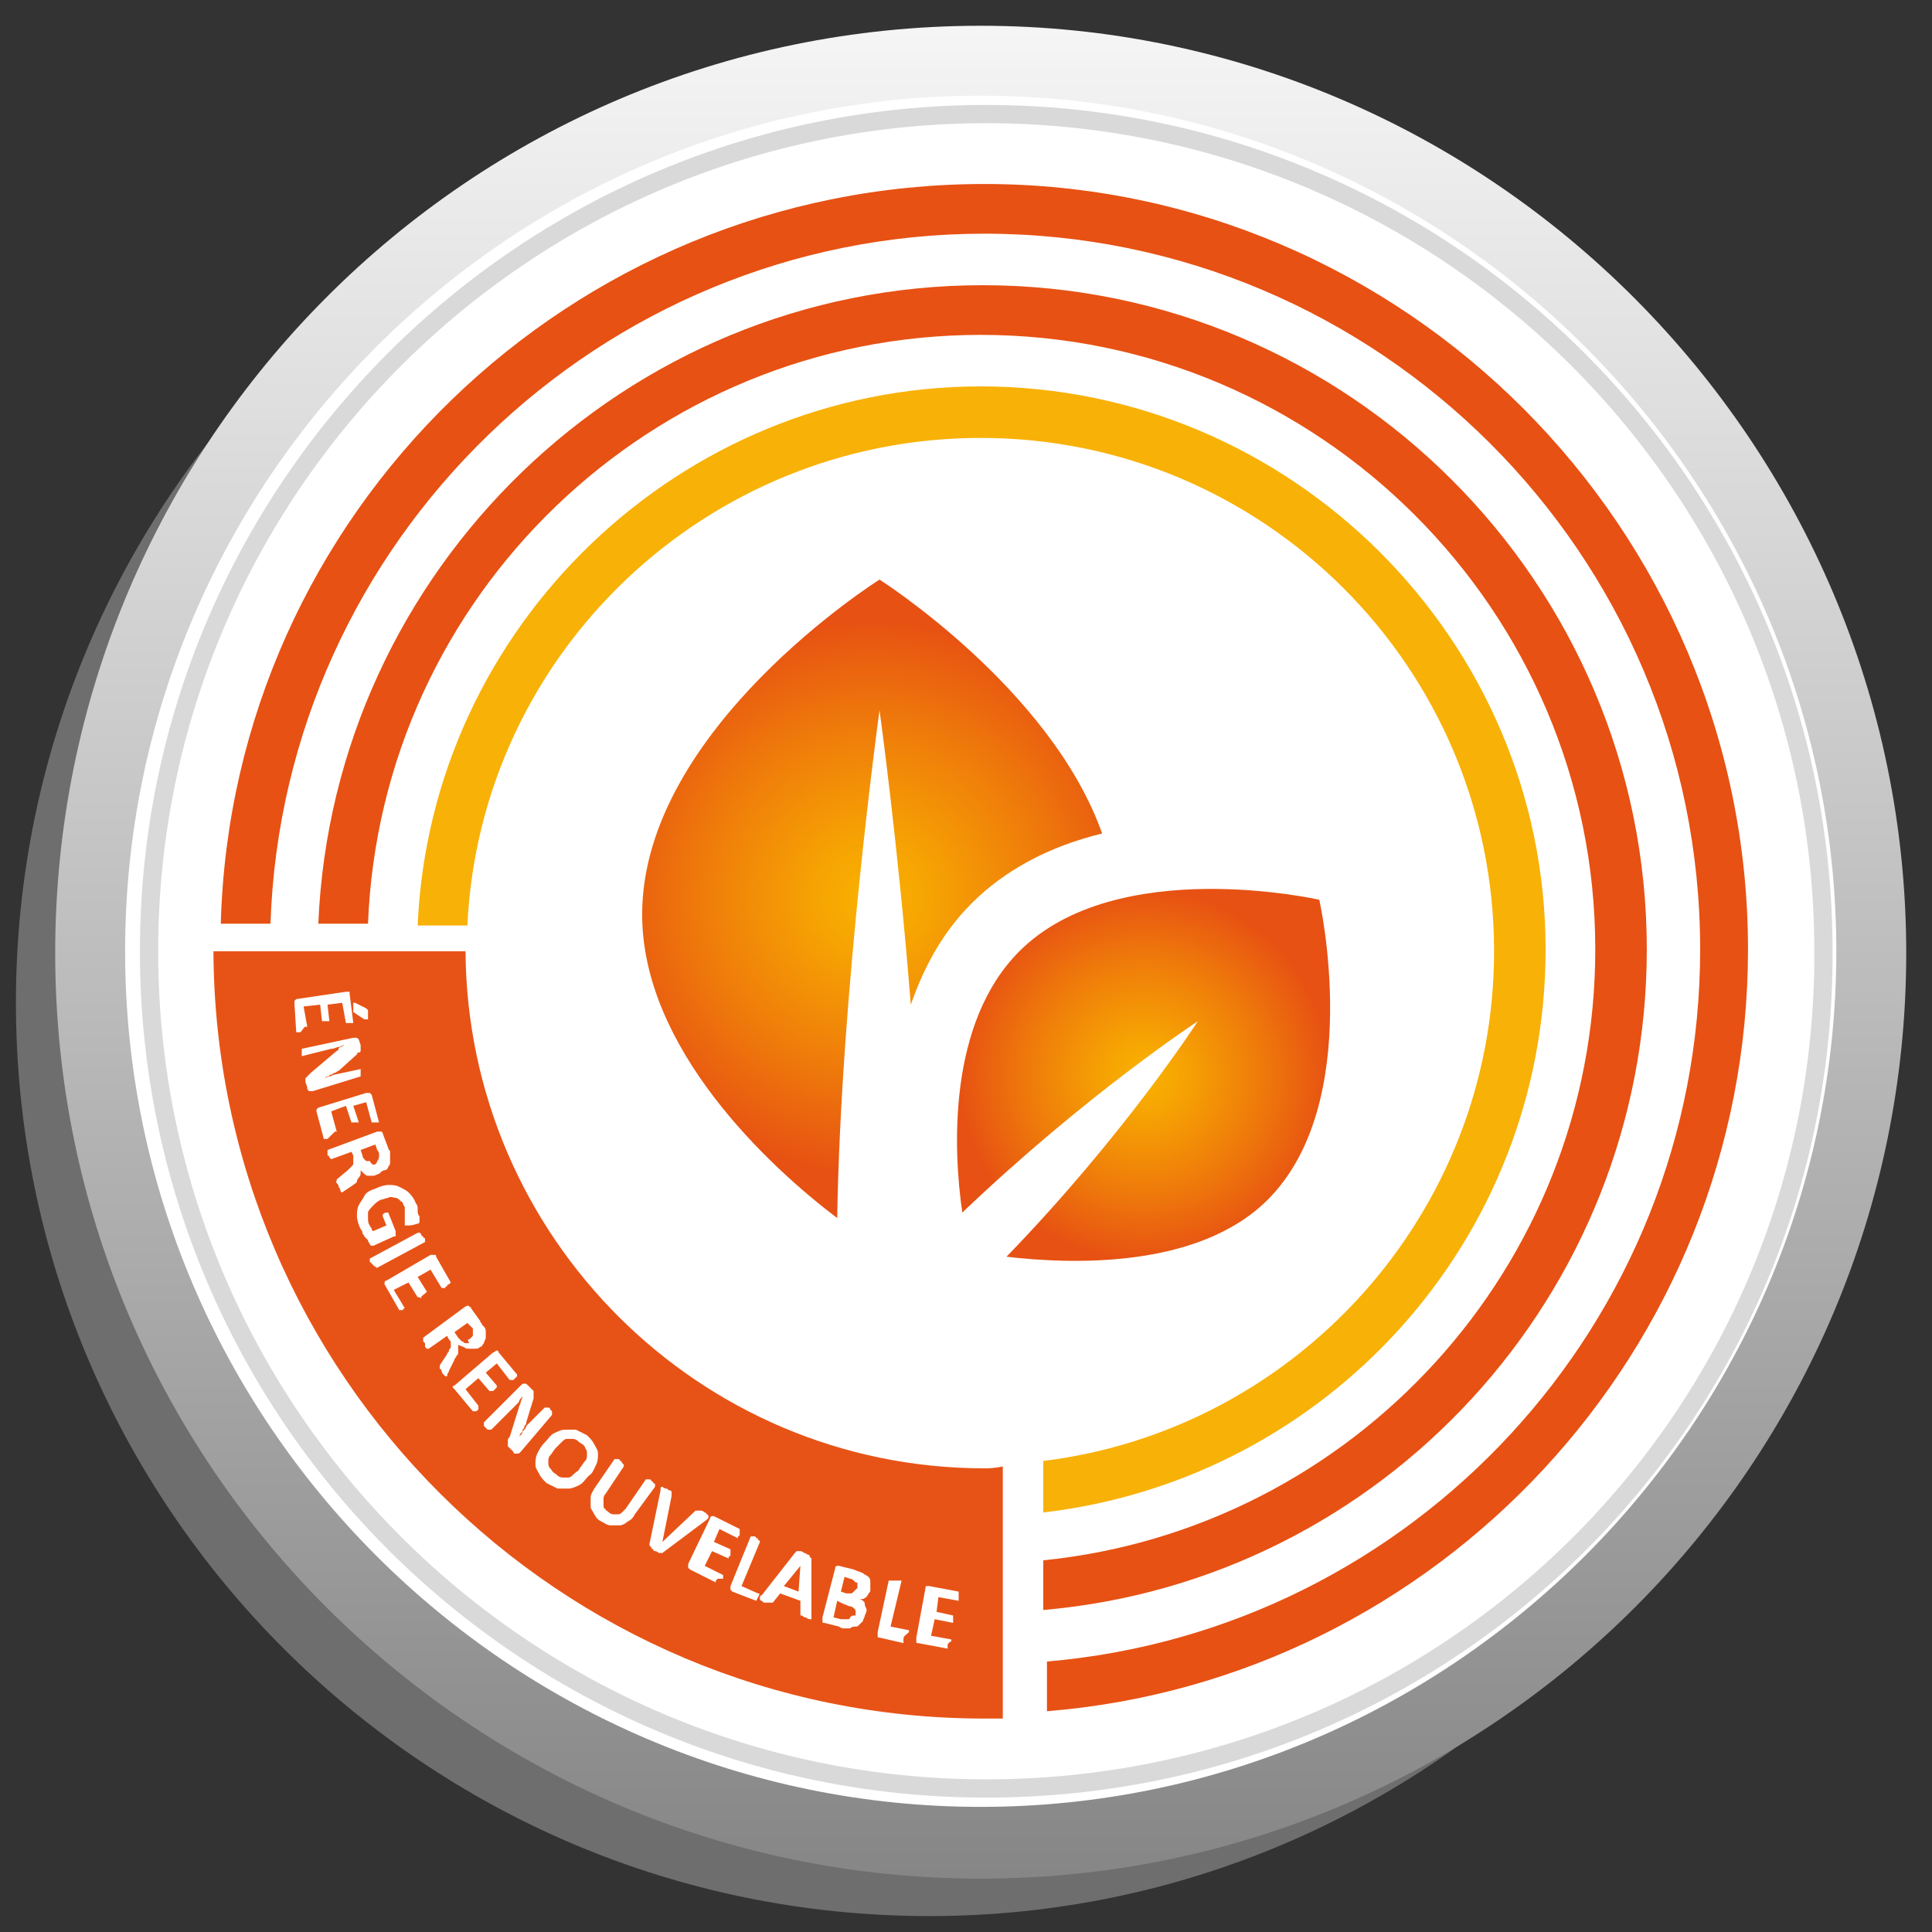 <?xml version="1.0" encoding="utf-8"?>
<!-- Generator: Adobe Illustrator 22.1.0, SVG Export Plug-In . SVG Version: 6.00 Build 0)  -->
<svg version="1.1" id="Calque_1" xmlns="http://www.w3.org/2000/svg" xmlns:xlink="http://www.w3.org/1999/xlink" x="0px" y="0px"
	 viewBox="0 0 105 105" style="enable-background:new 0 0 105 105;" xml:space="preserve" width="105px" height="105px">
<rect x="0" y="0" width="105" height="105" fill="#333333" stroke="none"/>
<style type="text/css">
	.st0{fill:#6E6E6E;}
	.st1{fill:none;stroke:#6E6E6E;stroke-width:1.069;stroke-miterlimit:10;}
	.st2{fill:#D9D9D9;}
	.st3{fill:none;stroke:#FFFFFF;stroke-width:1.069;stroke-miterlimit:10;}
	.st4{fill:#FFFFFF;}
	.st5{fill:#575756;}
	.st6{fill:url(#SVGID_1_);}
	.st7{fill:none;stroke:#D9D9D9;stroke-width:0.992;stroke-miterlimit:10;}
	.st8{fill:#E75317;}
	.st9{fill:#F8B106;}
	.st10{fill:#E75113;}
	.st11{fill:url(#SVGID_2_);}
	.st12{fill:url(#SVGID_3_);}
</style>
<g>
	<g>
		<path class="st0" d="M50.5,103.6c-27.1,0-49.1-22-49.1-49.1s22-49.1,49.1-49.1s49.1,22,49.1,49.1C99.4,81.6,77.5,103.6,50.5,103.6
			z"/>
		<path class="st1" d="M50.5,103.6c-27.1,0-49.1-22-49.1-49.1s22-49.1,49.1-49.1s49.1,22,49.1,49.1C99.4,81.6,77.5,103.6,50.5,103.6
			z"/>
	</g>
	<g>
		<path class="st2" d="M53,100.8c-27.1,0-49.1-22-49.1-49.1S25.9,2.6,53,2.6s49.1,22,49.1,49.1S80.2,100.8,53,100.8z"/>
		<path class="st3" d="M53,100.8c-27.1,0-49.1-22-49.1-49.1S25.9,2.6,53,2.6s49.1,22,49.1,49.1S80.2,100.8,53,100.8z"/>
	</g>
</g>
<g>
	<g>
		<g>
			<path class="st4" d="M53.3,100.2c-26.7,0-48.4-21.7-48.4-48.4S26.6,3.4,53.3,3.4s48.4,21.7,48.4,48.4S80,100.2,53.3,100.2z"/>
			<path class="st5" d="M53.3,100.8c-27,0-49-22-49-49s22-49,49-49s49,22,49,49S80.3,100.8,53.3,100.8z M53.3,3.9
				C27,3.9,5.5,25.4,5.5,51.8S27,99.6,53.3,99.6c26.4,0,47.8-21.5,47.8-47.8S79.7,3.9,53.3,3.9z"/>
		</g>
	</g>
	<g>
		<g>
			<path class="st4" d="M53.3,5.8C28,5.8,7.4,26.4,7.4,51.8S28,97.7,53.3,97.7s45.9-20.6,45.9-45.9C99.2,26.4,78.6,5.8,53.3,5.8z"/>

				<linearGradient id="SVGID_1_" gradientUnits="userSpaceOnUse" x1="53.3" y1="1194.4" x2="53.3" y2="1295.1" gradientTransform="matrix(1 0 0 1 0 -1193)">
				<stop  offset="0" style="stop-color:#F5F5F5"/>
				<stop  offset="1" style="stop-color:#868686"/>
			</linearGradient>
			<path class="st6" d="M53.3,1.4C25.5,1.4,3,24,3,51.8s22.6,50.3,50.3,50.3c27.8,0,50.3-22.6,50.3-50.3S81,1.4,53.3,1.4z
				 M53.3,98.2c-25.6,0-46.5-20.9-46.5-46.5S27.7,5.2,53.3,5.2s46.5,20.9,46.5,46.5S78.9,98.2,53.3,98.2z"/>
		</g>
	</g>
</g>
<g>
	<path class="st4" d="M53.6,97.2c-25.1,0-45.5-20.4-45.5-45.5S28.5,6.2,53.6,6.2s45.5,20.4,45.5,45.5C99.2,76.9,78.8,97.2,53.6,97.2
		z"/>
	<path class="st7" d="M53.6,97.2c-25.1,0-45.5-20.4-45.5-45.5S28.5,6.2,53.6,6.2s45.5,20.4,45.5,45.5C99.2,76.9,78.8,97.2,53.6,97.2
		z"/>
</g>
<path class="st8" d="M53.5,79.8c-15.5,0-28.1-12.6-28.2-28.1H11.6c0.1,23,18.8,41.7,41.9,41.7c0.3,0,0.6,0,1,0V79.7
	C54,79.8,53.7,79.8,53.5,79.8z"/>
<path class="st9" d="M84,51.6C84,34.8,70.2,21,53.3,21C37,21,23.4,34,22.7,50.3h2.7c0.7-14.8,13-26.5,27.9-26.5
	c15.4,0,27.9,12.5,27.9,27.9c0,14.2-10.7,26-24.5,27.7v2.8C72.1,80.4,84,67.4,84,51.6z"/>
<path class="st10" d="M89.5,51.6c0-19.9-16.2-36.1-36.1-36.1C34,15.5,18.1,31,17.3,50.2H20c0.7-17.8,15.4-32,33.3-32
	c18.4,0,33.4,15,33.4,33.4c0,17.3-13.2,31.5-30,33.2v2.7C75.1,85.9,89.5,70.4,89.5,51.6z"/>
<path class="st10" d="M95,51.6C95,28.7,76.3,10,53.5,10C31,10,12.6,27.9,12,50.2h2.7c0.7-20.8,17.9-37.5,38.8-37.5
	c21.4,0,38.9,17.4,38.9,38.9c0,20.3-15.6,37-35.5,38.7V93C78.1,91.3,95,73.4,95,51.6z"/>
<g>

		<radialGradient id="SVGID_2_" cx="62.2" cy="1251.468" r="10.123" gradientTransform="matrix(1 0 0 1 0 -1193)" gradientUnits="userSpaceOnUse">
		<stop  offset="0" style="stop-color:#F9B200"/>
		<stop  offset="0.21" style="stop-color:#F6A303"/>
		<stop  offset="0.61" style="stop-color:#EF7C0A"/>
		<stop  offset="1" style="stop-color:#E75113"/>
	</radialGradient>
	<path class="st11" d="M71.7,48.9c0,0-11-2.5-16.3,2.8c-3.9,3.9-3.6,10.8-3.1,14.2c6.7-6.4,12.8-10.4,12.8-10.4s-4,6.2-10.4,12.8
		c3.4,0.4,10.4,0.7,14.2-3.1C74.2,59.9,71.7,48.9,71.7,48.9z"/>

		<radialGradient id="SVGID_3_" cx="47.432" cy="1241.8" r="15.107" gradientTransform="matrix(1 0 0 1 0 -1193)" gradientUnits="userSpaceOnUse">
		<stop  offset="0" style="stop-color:#F9B200"/>
		<stop  offset="0.21" style="stop-color:#F6A303"/>
		<stop  offset="0.61" style="stop-color:#EF7C0A"/>
		<stop  offset="1" style="stop-color:#E75113"/>
	</radialGradient>
	<path class="st12" d="M49.5,54.6c0.7-2,1.7-3.9,3.3-5.5c1.8-1.8,4.2-3.1,7.1-3.8c-2.8-7.9-12.1-13.8-12.1-13.8s-12.9,8.1-12.9,18.2
		c0,7.3,6.9,13.7,10.6,16.5c0.2-12.4,2.3-27.6,2.3-27.6S48.8,45.8,49.5,54.6z"/>
</g>
<g>
	<path class="st4" d="M16.3,56.1L16.3,56.1h-0.2l0,0l0,0L16,54.5c0-0.1,0-0.1,0-0.1l0.1-0.1l2.7-0.4c0.1,0,0.1,0,0.2,0l0,0.1
		l0.2,1.6l0,0l0,0c0,0,0,0-0.1,0s-0.1,0-0.1,0h-0.1h-0.1l0,0l0,0l-0.2-1.1l-0.8,0.1l0.1,0.9l0,0l0,0c0,0,0,0-0.1,0s-0.1,0-0.1,0
		h-0.1h-0.1l0,0l0,0l-0.1-0.9l-0.9,0.1l0.2,1.1l0,0l0,0c0,0,0,0-0.1,0S16.4,56.1,16.3,56.1z M19.9,54.8C20,54.8,20,54.8,19.9,54.8
		c0.1,0.1,0.1,0.1,0.1,0.1V55v0.1c0,0.1,0,0.1,0,0.2v0.1c0,0,0,0-0.1,0s0,0-0.1,0L19.2,55l0,0c0,0,0,0,0-0.1v-0.1v-0.1
		c0-0.1,0-0.1,0-0.1v-0.1l0,0c0,0,0,0,0.1,0L19.9,54.8z"/>
	<path class="st4" d="M17,59.3L17,59.3h-0.2c0,0,0,0-0.1-0.1v-0.1l-0.1-0.3c0-0.1,0-0.1,0-0.1v-0.1l0.1-0.1c0,0,0.1-0.1,0.2-0.2
		l1.3-1.1c0.1-0.1,0.2-0.1,0.2-0.2s0.2-0.1,0.3-0.2l0,0c-0.1,0-0.2,0.1-0.3,0.1c-0.1,0-0.2,0.1-0.4,0.1l-1.6,0.4l0,0l0,0
		c0,0,0,0,0-0.1s0-0.1,0-0.1c0-0.1,0-0.1,0-0.1V57l0,0l0,0l2.8-0.6c0.1,0,0.1,0,0.2,0l0.1,0.1l0.1,0.3c0,0.1,0,0.1,0,0.2v0.1
		c0,0,0,0.1-0.1,0.1s-0.1,0.1-0.1,0.1l-1,0.9c-0.1,0-0.1,0.1-0.2,0.1s-0.1,0.1-0.2,0.1s-0.1,0.1-0.2,0.1s-0.1,0.1-0.2,0.1l0,0
		c0.1,0,0.2-0.1,0.3-0.1s0.2-0.1,0.3-0.1l1.4-0.3l0,0l0,0c0,0,0,0,0,0.1v0.1c0,0.1,0,0.1,0,0.1v0.1l0,0l0,0L17,59.3z"/>
	<path class="st4" d="M17.8,61.9L17.8,61.9h-0.2l0,0l0,0l-0.4-1.5c0-0.1,0-0.1,0-0.1l0.1-0.1l2.6-0.8c0.1,0,0.1,0,0.2,0l0.1,0.1
		l0.4,1.5l0,0l0,0c0,0,0,0-0.1,0s-0.1,0-0.1,0h-0.1h-0.1l0,0l0,0l-0.3-1.1l-0.7,0.2l0.3,0.9l0,0l0,0c0,0,0,0-0.1,0h-0.1h-0.1h-0.1
		l0,0l0,0l-0.3-0.9L18,60.4l0.3,1.1l0,0l0,0c0,0,0,0-0.1,0C17.8,61.9,17.8,61.9,17.8,61.9z"/>
	<path class="st4" d="M18.6,64.8L18.6,64.8C18.6,64.8,18.5,64.8,18.6,64.8c-0.1,0-0.1-0.1-0.1-0.1s0-0.1-0.1-0.2
		c0-0.1,0-0.1-0.1-0.2s0-0.1,0-0.1s0,0,0-0.1s0,0,0,0l0.6-0.5c0.1-0.1,0.1-0.1,0.2-0.2s0.1-0.1,0.1-0.2s0-0.1,0-0.2
		c0-0.1,0-0.1,0-0.2l-0.1-0.2L18,63l0,0l0,0c0,0,0,0-0.1-0.1c0,0,0-0.1-0.1-0.1c0-0.1,0-0.1,0-0.1v-0.1c0,0,0,0,0-0.1s0,0,0,0l2.7-1
		c0.1,0,0.1,0,0.2,0s0.1,0.1,0.1,0.1l0.3,0.8c0,0.1,0.1,0.1,0.1,0.2c0,0.1,0,0.1,0,0.1c0,0.1,0,0.2,0,0.4s0,0.2-0.1,0.3
		c0,0.1-0.1,0.2-0.2,0.2s-0.2,0.1-0.3,0.2c-0.1,0-0.2,0.1-0.3,0.1c-0.1,0-0.2,0-0.3,0s-0.2-0.1-0.2-0.1s-0.1-0.1-0.2-0.2
		c0,0.1,0,0.1,0,0.2c0,0,0,0.1-0.1,0.2c0,0-0.1,0.1-0.1,0.2s-0.1,0.1-0.2,0.2L18.6,64.8C18.7,64.8,18.7,64.8,18.6,64.8
		C18.7,64.8,18.6,64.8,18.6,64.8z M20.3,63.3c0.1,0,0.2-0.1,0.2-0.2c0.1-0.1,0.1-0.2,0.1-0.3v-0.1c0,0,0-0.1-0.1-0.2l-0.1-0.3
		l-0.8,0.3l0.1,0.3c0,0.1,0.1,0.2,0.1,0.2l0.1,0.1c0.1,0,0.1,0,0.2,0C20.2,63.3,20.3,63.3,20.3,63.3z"/>
	<path class="st4" d="M22.2,66.6L22.2,66.6H22l0,0l0,0v-0.1c0-0.1,0-0.1,0-0.2s0-0.2,0-0.3s0-0.2,0-0.4c-0.1-0.1-0.1-0.3-0.2-0.3
		c-0.1-0.1-0.2-0.2-0.3-0.2c-0.1,0-0.3-0.1-0.4,0c-0.1,0-0.3,0.1-0.4,0.1c-0.2,0.1-0.3,0.2-0.4,0.3S20,65.8,20,65.9s0,0.2,0,0.3
		s0,0.3,0.1,0.4c0,0.1,0.1,0.1,0.1,0.2s0.1,0.1,0.1,0.1l0.7-0.3l-0.2-0.5V66c0,0,0.1-0.1,0.2-0.1h0h0.1l0,0l0,0l0.4,1c0,0,0,0,0,0.1
		c0,0,0,0,0,0.1c0,0,0,0,0,0.1c0,0,0,0-0.1,0l-1.1,0.5h-0.1c0,0-0.1,0-0.1-0.1c0,0-0.1-0.1-0.1-0.2c-0.1-0.1-0.1-0.1-0.2-0.2
		c0-0.1-0.1-0.1-0.1-0.2s-0.1-0.2-0.1-0.2c-0.1-0.2-0.2-0.5-0.2-0.7s0-0.4,0.1-0.6s0.2-0.3,0.3-0.5s0.3-0.3,0.6-0.4
		c0.2-0.1,0.5-0.2,0.7-0.2s0.4,0,0.6,0.1s0.4,0.2,0.5,0.3s0.3,0.3,0.4,0.6c0.1,0.1,0.1,0.2,0.1,0.4c0,0.1,0,0.2,0.1,0.3
		c0,0.1,0,0.2,0,0.2c0,0.1,0,0.1,0,0.1s0,0.1-0.1,0.1C22.4,66.6,22.3,66.6,22.2,66.6z"/>
	<path class="st4" d="M20.5,68.9L20.5,68.9L20.5,68.9c-0.1,0-0.1-0.1-0.2-0.1c0,0,0-0.1-0.1-0.1c0-0.1-0.1-0.1-0.1-0.1v-0.1
		c0,0,0,0,0-0.1l0,0l2.6-1.4l0,0c0,0,0,0,0.1,0s0,0,0.1,0.1c0,0,0,0.1,0.1,0.1c0,0.1,0.1,0.1,0.1,0.1v0.1c0,0,0,0,0,0.1l0,0
		L20.5,68.9z"/>
	<path class="st4" d="M22,71.1c0,0-0.1,0-0.1,0.1h-0.1c0,0,0,0-0.1,0l0,0l-0.8-1.4v-0.1c0,0,0-0.1,0.1-0.1l2.4-1.4
		c0.1,0,0.1,0,0.2,0s0.1,0,0.1,0.1l0.8,1.4l0,0l0,0c0,0,0,0-0.1,0.1c0,0-0.1,0-0.1,0.1c0,0-0.1,0-0.1,0.1h-0.1c0,0,0,0-0.1,0l0,0
		l-0.6-1l-0.7,0.4l0.5,0.8l0,0l0,0c0,0,0,0-0.1,0.1s-0.1,0-0.1,0.1c0,0-0.1,0-0.1,0.1s-0.1,0-0.1,0s0,0-0.1,0l0,0l-0.5-0.8l-0.8,0.4
		L22,71.1L22,71.1L22,71.1C22.1,71.1,22.1,71.1,22,71.1C22.1,71.1,22,71.1,22,71.1z"/>
	<path class="st4" d="M24.3,74.8C24.2,74.8,24.2,74.8,24.3,74.8C24.2,74.8,24.2,74.8,24.3,74.8c-0.1,0-0.1,0-0.2-0.1
		c0,0-0.1-0.1-0.1-0.2s-0.1-0.1-0.1-0.1v-0.1c0,0,0,0,0-0.1l0,0l0.4-0.6c0-0.1,0.1-0.1,0.1-0.2s0.1-0.1,0.1-0.2s0-0.1,0-0.2
		s0-0.1-0.1-0.2l-0.1-0.2l-1,0.7l0,0c0,0,0,0-0.1,0c0,0,0,0-0.1-0.1l0-0.2L23,72.9v-0.1c0,0,0,0,0-0.1l0,0l2.3-1.7
		c0.1,0,0.1-0.1,0.2,0s0.1,0,0.1,0.1l0.5,0.7c0,0.1,0.1,0.1,0.1,0.2l0.1,0.1c0.1,0.1,0.1,0.2,0.1,0.3s0,0.2,0,0.3s-0.1,0.2-0.1,0.3
		c-0.1,0.1-0.1,0.2-0.2,0.2c-0.1,0.1-0.2,0.1-0.3,0.1c-0.1,0-0.2,0-0.3,0s-0.2,0-0.3-0.1c-0.1,0-0.2-0.1-0.3-0.1c0,0.1,0,0.1,0,0.2
		s0,0.1,0,0.2s0,0.1-0.1,0.2c0,0.1-0.1,0.1-0.1,0.2l-0.3,0.6C24.4,74.6,24.3,74.6,24.3,74.8L24.3,74.8z M25.5,72.8
		c0.1-0.1,0.1-0.1,0.2-0.2c0-0.1,0-0.2,0-0.3v-0.1l-0.1-0.1l-0.2-0.2l-0.7,0.5l0.2,0.3c0.1,0.1,0.1,0.1,0.2,0.2
		c0.1,0,0.1,0.1,0.2,0.1s0.1,0,0.2,0C25.4,72.8,25.4,72.8,25.5,72.8z"/>
	<path class="st4" d="M26,76.6C26,76.6,25.9,76.6,26,76.6c-0.1,0.1-0.1,0.1-0.2,0.1c0,0,0,0-0.1,0l0,0l-1-1.2l-0.1-0.1
		c0,0,0-0.1,0.1-0.1l2.1-1.8c0.1,0,0.1-0.1,0.2-0.1c0,0,0.1,0,0.1,0.1l1,1.2l0,0l0,0c0,0,0,0,0,0.1L28,74.9L27.9,75h-0.1
		c0,0,0,0-0.1,0s0,0,0,0L27,74.1l-0.6,0.5l0.6,0.7l0,0l0,0c0,0,0,0,0,0.1c0,0,0,0-0.1,0.1l-0.1,0.1c0,0,0,0-0.1,0c0,0,0,0-0.1,0l0,0
		L26,74.9l-0.7,0.6l0.7,0.9l0,0C26,76.4,26,76.4,26,76.6C26.1,76.4,26.1,76.4,26,76.6C26.1,76.4,26,76.6,26,76.6z"/>
	<path class="st4" d="M28.3,78.9L28.3,78.9C28.2,79,28.2,79,28.1,79H28c0,0-0.1,0-0.1-0.1l-0.2-0.2l-0.1-0.1v-0.1c0,0,0-0.1,0-0.2
		s0-0.1,0.1-0.2l0.5-1.6c0-0.1,0.1-0.2,0.1-0.3s0.1-0.2,0.1-0.3l0,0c-0.1,0.1-0.2,0.2-0.2,0.3c-0.1,0.1-0.2,0.2-0.3,0.3l-1.2,1.2
		l0,0c0,0,0,0-0.1,0c0,0,0,0-0.1,0l-0.1-0.1l-0.1-0.1v-0.1c0,0,0,0,0-0.1s0,0,0,0l2-2c0.1-0.1,0.1-0.1,0.2-0.1s0.1,0,0.2,0.1
		l0.2,0.2l0.1,0.1v0.1v0.1c0,0.1,0,0.1,0,0.2l-0.4,1.3c0,0.1,0,0.1-0.1,0.2c0,0.1,0,0.1-0.1,0.2c0,0.1,0,0.1-0.1,0.2s0,0.1-0.1,0.2
		l0,0c0.1-0.1,0.2-0.2,0.2-0.3c0.1-0.1,0.2-0.2,0.2-0.3l1-1l0,0c0,0,0,0,0.1,0s0,0,0.1,0s0.1,0.1,0.1,0.1l0.1,0.1v0.1c0,0,0,0,0,0.1
		l0,0L28.3,78.9z"/>
	<path class="st4" d="M32,80.2c-0.2,0.2-0.3,0.4-0.5,0.5s-0.4,0.2-0.6,0.2s-0.4,0-0.6,0c-0.2-0.1-0.4-0.2-0.6-0.3
		c-0.2-0.2-0.3-0.3-0.4-0.5s-0.2-0.3-0.2-0.5s0-0.4,0.1-0.6s0.2-0.4,0.4-0.6c0.2-0.2,0.3-0.4,0.5-0.5s0.4-0.2,0.6-0.2s0.4,0,0.6,0
		c0.2,0.1,0.4,0.2,0.6,0.3c0.2,0.2,0.3,0.3,0.4,0.5s0.2,0.3,0.2,0.5s0,0.4-0.1,0.6C32.3,79.8,32.2,80.1,32,80.2z M31.5,79.8
		c0.1-0.1,0.2-0.3,0.3-0.4c0.1-0.1,0.1-0.2,0.1-0.4c0-0.1,0-0.2-0.1-0.3c0-0.1-0.1-0.2-0.3-0.3c-0.1-0.1-0.2-0.2-0.4-0.2
		s-0.2,0-0.3,0s-0.2,0.1-0.3,0.2c-0.1,0.1-0.2,0.2-0.3,0.3S30,79,29.9,79.1c-0.1,0.1-0.1,0.2-0.1,0.4c0,0.1,0,0.2,0.1,0.3
		s0.1,0.2,0.3,0.3c0.1,0.1,0.2,0.2,0.4,0.2c0.1,0,0.2,0,0.3,0s0.2-0.1,0.3-0.2S31.5,79.9,31.5,79.8z"/>
	<path class="st4" d="M34.5,82.3c-0.1,0.2-0.2,0.3-0.4,0.4c-0.1,0.1-0.3,0.2-0.4,0.2c-0.2,0-0.3,0-0.5,0s-0.3-0.1-0.5-0.2
		s-0.3-0.2-0.4-0.4s-0.2-0.3-0.2-0.4s0-0.3,0-0.5s0.1-0.3,0.2-0.5l1.1-1.6l0,0c0,0,0,0,0.1,0h0.1c0,0,0.1,0,0.1,0.1
		c0.1,0,0.1,0.1,0.1,0.1l0.1,0.1c0,0,0,0,0,0.1s0,0,0,0l-1,1.5c-0.1,0.1-0.1,0.2-0.1,0.3s0,0.2,0,0.3s0,0.2,0.1,0.2
		c0,0.1,0.1,0.1,0.2,0.2c0.1,0.1,0.2,0.1,0.3,0.1s0.2,0,0.2,0c0.1,0,0.2-0.1,0.2-0.1c0.1-0.1,0.1-0.1,0.2-0.2l1.1-1.6l0,0
		c0,0,0,0,0.1,0s0.1,0,0.1,0s0.1,0,0.1,0.1c0.1,0,0.1,0.1,0.1,0.1s0.1,0,0.1,0.1s0,0,0,0.1l0,0L34.5,82.3z"/>
	<path class="st4" d="M36,84.4C36,84.4,35.8,84.6,36,84.4C35.9,84.5,35.9,84.5,36,84.4h-0.2c0,0-0.1-0.1-0.2-0.1
		c-0.1,0-0.1-0.1-0.1-0.1s-0.1,0-0.1-0.1c0,0,0,0-0.1-0.1s0,0,0,0l0,0c0,0,0,0,0-0.1l0.6-2.9c0-0.1,0-0.1,0-0.1s0-0.1,0.1-0.1h0
		c0,0,0.1,0.1,0.2,0.1c0.1,0,0.1,0.1,0.2,0.1c0,0,0.1,0,0.1,0.1c0,0,0,0,0,0.1s0,0,0,0.1L36,83.8l0,0l1.8-1.7c0,0,0,0,0.1,0
		c0,0,0,0,0.1,0h0.1c0,0,0.1,0,0.2,0.1c0.1,0,0.1,0.1,0.1,0.1s0.1,0,0.1,0.1c0,0,0,0,0,0.1l-0.1,0.1L36,84.4z"/>
	<path class="st4" d="M39,85.8C39,85.8,39,85.9,39,85.8c-0.1,0.1-0.1,0.1-0.1,0.2l0,0l0,0l-1.4-0.7l-0.1-0.1c0,0,0-0.1,0-0.2
		l1.2-2.5c0-0.1,0.1-0.1,0.1-0.1h0.1l1.4,0.7l0,0c0,0,0,0,0,0.1c0,0,0,0,0,0.1s0,0.1,0,0.1s0,0.1-0.1,0.1c0,0,0,0,0,0.1l0,0l0,0
		l-1-0.5l-0.3,0.7l0.9,0.4l0,0c0,0,0,0,0,0.1s0,0,0,0.1v0.1c0,0,0,0.1-0.1,0.1c0,0,0,0,0,0.1l0,0l0,0l-0.9-0.4l-0.4,0.8l1,0.5l0,0
		c0,0,0,0,0,0.1c0,0,0,0,0,0.1C39,85.8,39,85.8,39,85.8z"/>
	<path class="st4" d="M41.2,86.8C41.2,86.8,41.2,86.9,41.2,86.8L41.1,87l0,0l0,0l-1.3-0.5l-0.1-0.1c0,0,0-0.1,0-0.2l1.1-2.7l0,0
		c0,0,0,0,0.1,0H41c0,0,0.1,0,0.1,0.1c0.1,0,0.1,0,0.1,0.1c0,0,0.1,0,0.1,0.1s0,0,0,0l0,0l-1,2.4l0.9,0.4l0,0
		C41.3,86.6,41.3,86.6,41.2,86.8C41.3,86.7,41.3,86.7,41.2,86.8C41.3,86.9,41.2,86.8,41.2,86.8z"/>
	<path class="st4" d="M44.1,87.8C44.1,87.9,44.1,87.9,44.1,87.8V88H44c0,0-0.1,0-0.2-0.1c-0.1,0-0.1,0-0.2-0.1h-0.1l0,0
		c0,0,0,0,0-0.1V87l-1.1-0.4L42,87.1l0,0c0,0,0,0-0.1,0h-0.1c0,0-0.1,0-0.2,0c-0.1,0-0.1,0-0.2-0.1c0,0-0.1,0-0.1-0.1c0,0,0,0,0-0.1
		c0,0,0-0.1,0.1-0.1l1.8-2.3c0,0,0,0,0.1-0.1c0,0,0,0,0.1,0s0.1,0,0.1,0s0.1,0,0.2,0.1c0.1,0,0.2,0.1,0.2,0.1c0.1,0,0.1,0,0.1,0.1
		c0,0,0,0,0.1,0.1c0,0,0,0,0,0.1L44.1,87.8z M43.5,85.1L43.5,85.1l-0.9,1.1l0.8,0.3L43.5,85.1z"/>
	<path class="st4" d="M47,87.8c0,0.1-0.1,0.2-0.1,0.3c-0.1,0.1-0.1,0.1-0.2,0.2c-0.1,0.1-0.1,0.1-0.2,0.1c-0.1,0-0.2,0-0.3,0.1
		c-0.1,0-0.2,0-0.3,0s-0.2,0-0.3-0.1l-0.8-0.2c-0.1,0-0.1,0-0.1-0.1s0-0.1,0-0.2l0.7-2.7c0-0.1,0.1-0.1,0.1-0.1h0.1l0.8,0.2
		c0.2,0.1,0.3,0.1,0.5,0.2c0.1,0.1,0.2,0.1,0.3,0.2s0.1,0.2,0.1,0.3s0,0.2,0,0.4c0,0.1,0,0.1-0.1,0.2c0,0.1-0.1,0.1-0.1,0.2
		c-0.1,0-0.1,0.1-0.2,0.1c-0.1,0-0.1,0-0.2,0c0.1,0,0.2,0.1,0.2,0.1c0.1,0.1,0.1,0.1,0.1,0.2s0.1,0.2,0.1,0.3S47,87.8,47,87.8z
		 M46.5,87.8c0-0.1,0-0.1,0-0.2s0-0.1-0.1-0.2c0,0-0.1-0.1-0.2-0.1c-0.1,0-0.2-0.1-0.3-0.1L45.5,87l-0.2,0.9l0.4,0.1
		c0.1,0,0.2,0,0.2,0s0.1,0,0.2,0c0.1,0,0.1-0.1,0.1-0.1C46.3,87.8,46.3,87.8,46.5,87.8z M46.6,86.3c0-0.1,0-0.1,0-0.2s0-0.1-0.1-0.1
		l-0.1-0.1c0,0-0.1-0.1-0.2-0.1l-0.3-0.1l-0.2,0.8l0.3,0.1c0.1,0,0.2,0,0.2,0c0.1,0,0.1,0,0.2-0.1s0.1-0.1,0.1-0.1
		S46.5,86.4,46.6,86.3z"/>
	<path class="st4" d="M49.1,89.1L49.1,89.1v0.2l0,0l0,0L47.8,89c-0.1,0-0.1,0-0.1-0.1s0-0.1,0-0.2l0.6-2.8l0,0c0,0,0,0,0.1,0h0.1
		c0,0,0.1,0,0.2,0c0.1,0,0.1,0,0.2,0s0.1,0,0.1,0l0,0l0,0l-0.6,2.5l1,0.2l0,0l0,0c0,0,0,0,0,0.1C49.2,88.9,49.1,88.9,49.1,89.1z"/>
	<path class="st4" d="M51.5,89.4L51.5,89.4v0.2l0,0l0,0l-1.6-0.3c-0.1,0-0.1,0-0.1-0.1c0,0,0-0.1,0-0.2l0.5-2.7c0-0.1,0-0.1,0.1-0.1
		h0.1l1.6,0.3l0,0l0,0c0,0,0,0,0,0.1v0.1v0.1V87l0,0l0,0L51,86.8l-0.1,0.8l0.9,0.2l0,0l0,0c0,0,0,0,0,0.1V88v0.1v0.1l0,0l0,0l-1-0.2
		l-0.2,0.9l1.1,0.2l0,0l0,0c0,0,0,0,0,0.1C51.5,89.3,51.5,89.4,51.5,89.4z"/>
</g>
</svg>
